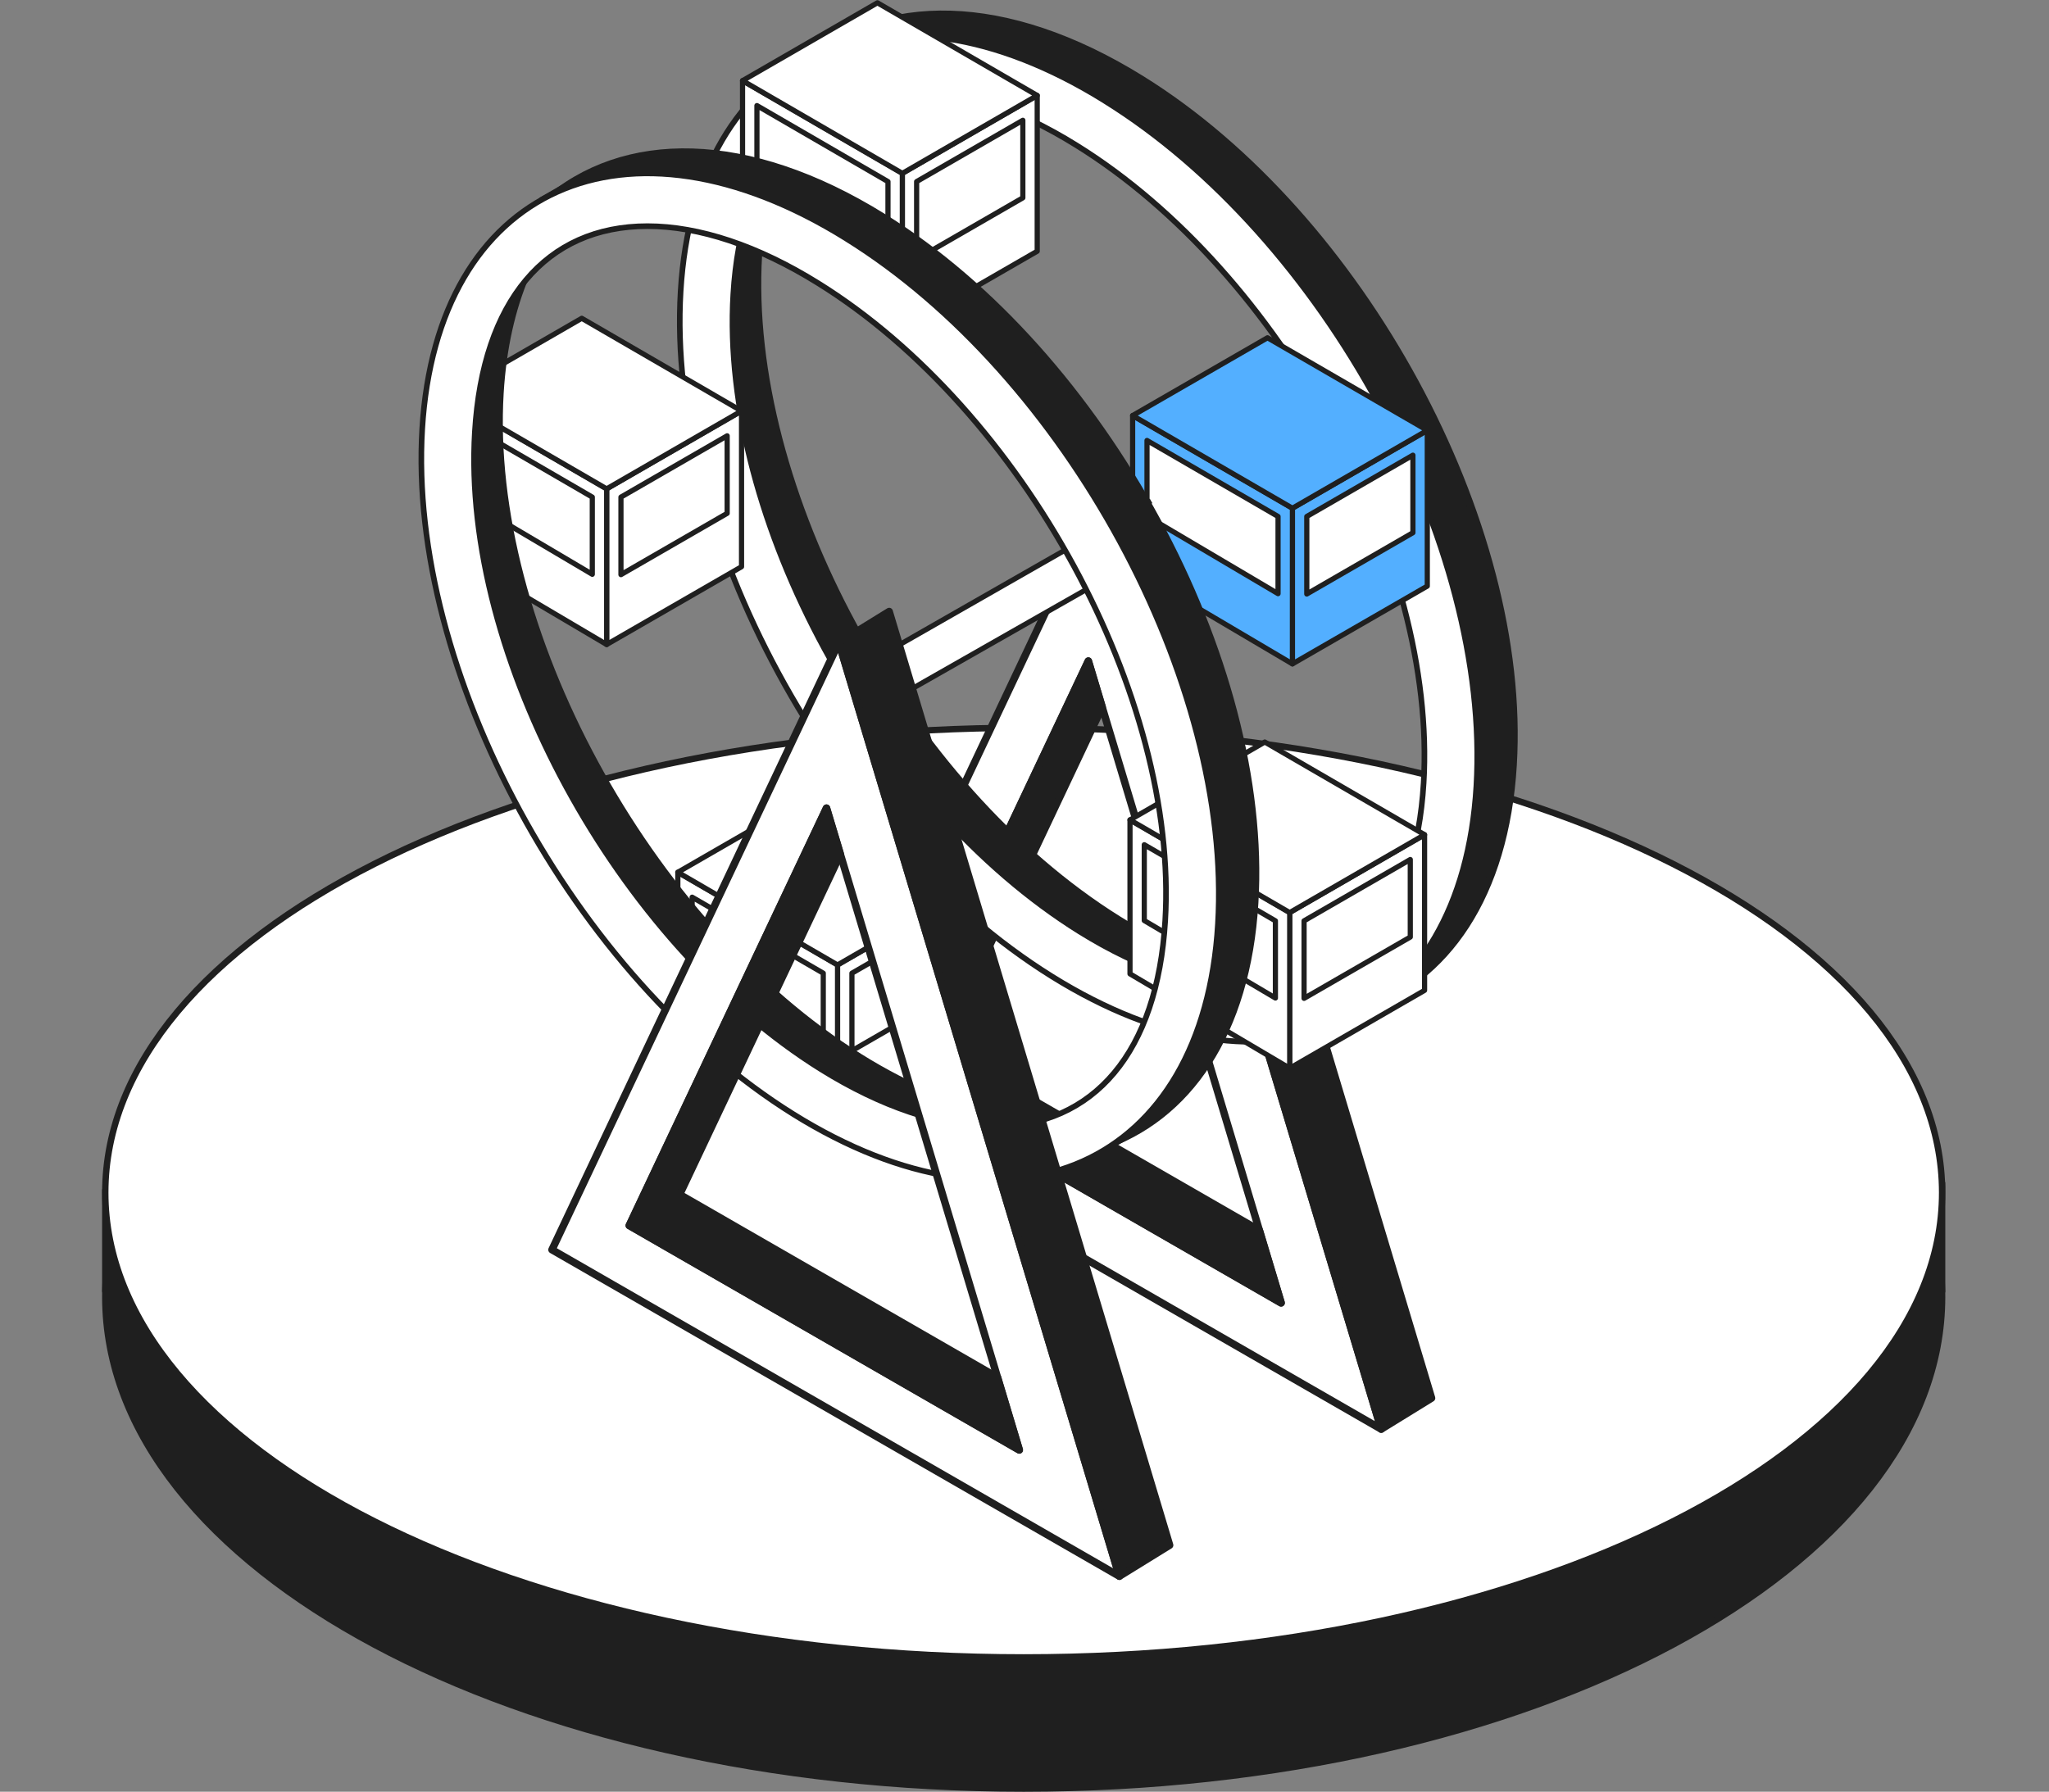 <svg width="375" height="328" viewBox="0 0 375 328" fill="none" xmlns="http://www.w3.org/2000/svg">
<rect x="0" y="0" width="375" height="328" fill="#808080" stroke="none"/>
<g clip-path="url(#clip0_3197_39538)">
<path d="M187.353 327.423C280.184 327.423 355.438 287.134 355.438 237.435C355.438 187.736 280.184 147.447 187.353 147.447C94.522 147.447 19.267 187.736 19.267 237.435C19.267 287.134 94.522 327.423 187.353 327.423Z" fill="#1F1F1F" stroke="#1F1F1F" stroke-width="1.167" stroke-linejoin="round"/>
<path d="M355.438 216.596V236.392L350.115 242.96L332.264 224.393L355.438 216.596Z" fill="#1F1F1F" stroke="#1F1F1F" stroke-width="1.167" stroke-linejoin="round"/>
<path d="M19.267 217.873V236.394L24.575 242.961L42.426 224.394L19.267 217.873Z" fill="#1F1F1F" stroke="#1F1F1F" stroke-width="1.167" stroke-linejoin="round"/>
<path d="M187.353 303.409C280.184 303.409 355.438 265.315 355.438 218.324C355.438 171.332 280.184 133.238 187.353 133.238C94.522 133.238 19.268 171.332 19.268 218.324C19.268 265.315 94.522 303.409 187.353 303.409Z" fill="white" stroke="#1F1F1F" stroke-width="1.167" stroke-linejoin="round"/>
<path d="M248.798 248.344L203.991 99.152L201.454 90.701L148.943 201.855L252.782 261.619L248.798 248.344ZM234.464 238.507L163.09 197.42L199.182 121.019L201.719 129.47L230.48 225.232L234.464 238.507Z" fill="white" stroke="#1F1F1F" stroke-width="1.37" stroke-linejoin="round"/>
<path d="M201.454 90.702L210.667 85.022L261.996 255.939L252.782 261.62L201.454 90.702Z" fill="#1F1F1F" stroke="#1F1F1F" stroke-width="1.37" stroke-linejoin="round"/>
<path d="M234.464 238.508L163.089 197.421L199.181 121.02L201.718 129.47L172.303 191.74L230.479 225.232L234.464 238.508Z" fill="#1F1F1F" stroke="#1F1F1F" stroke-width="1.37" stroke-linejoin="round"/>
<path d="M276.92 140.024C275.488 163.93 264.687 179.478 248.735 184.769C257.637 176.894 263.349 164.148 264.36 147.23C267.037 102.905 236.548 46.706 196.301 21.726C177.843 10.256 160.536 7.361 146.965 11.875C161.346 -0.856 184.053 -0.903 208.861 14.505C249.108 39.484 279.597 95.7 276.92 140.009V140.024Z" fill="#1F1F1F" stroke="#1F1F1F" stroke-width="1.37" stroke-linejoin="round"/>
<path d="M252.734 178.03C238.758 190.387 216.642 190.419 192.503 175.384C153.501 151.074 124.024 96.602 126.607 53.694C128.008 30.504 138.482 15.423 153.984 10.287C145.33 17.913 139.79 30.271 138.794 46.69C136.21 89.614 165.687 144.071 204.689 168.381C222.665 179.586 239.536 182.435 252.734 178.03Z" fill="#1F1F1F" stroke="#1F1F1F" stroke-width="1.37" stroke-linejoin="round"/>
<path d="M248.143 185.998L254.524 181.485L257.372 180.613L248.143 185.998Z" fill="white" stroke="#1F1F1F" stroke-width="1.027" stroke-linejoin="round"/>
<path d="M146.39 11.36L153.627 7.174L152.786 8.528L146.39 11.36Z" fill="white" stroke="#1F1F1F" stroke-width="1.027" stroke-linejoin="round"/>
<path d="M202.122 18.41C161.937 -6.569 127.231 9.072 124.569 53.304C121.908 97.535 152.288 153.672 192.488 178.73C232.72 203.818 267.535 188.239 270.197 143.93C272.874 99.605 242.385 43.405 202.138 18.426L202.122 18.41ZM260.547 143.338C259.115 167.306 247.598 181.049 228.953 181.049C219.475 181.049 208.628 177.407 197.578 170.528C160.163 147.214 131.729 94.874 134.203 53.864C135.635 29.896 147.167 16.169 165.797 16.169C175.244 16.169 186.045 19.764 197.033 26.612C234.541 49.895 263.022 102.266 260.547 143.338Z" fill="white" stroke="#1F1F1F" stroke-width="1.027" stroke-linejoin="round"/>
<path d="M236.533 121.534V93.037L261.217 78.781V107.294L236.533 121.534Z" fill="#53AFFF" stroke="#1F1F1F" stroke-width="0.949" stroke-linejoin="round"/>
<path d="M239.163 94.547L258.586 83.326V97.52L239.163 108.741V94.547Z" fill="white" stroke="#1F1F1F" stroke-width="0.949" stroke-linejoin="round"/>
<path d="M236.534 121.533V93.036L207.29 76.072V104.258L236.534 121.533Z" fill="#53AFFF" stroke="#1F1F1F" stroke-width="0.949" stroke-linejoin="round"/>
<path d="M209.92 94.5V80.633L233.903 94.546V108.678L209.92 94.5Z" fill="white" stroke="#1F1F1F" stroke-width="0.949" stroke-linejoin="round"/>
<path d="M207.29 76.073L236.534 93.037L261.217 78.781L231.973 61.832L207.29 76.073Z" fill="#53AFFF" stroke="#1F1F1F" stroke-width="0.949" stroke-linejoin="round"/>
<path d="M236.035 195.555V167.059L260.719 152.802V181.299L236.035 195.555Z" fill="white" stroke="#1F1F1F" stroke-width="0.949" stroke-linejoin="round"/>
<path d="M238.666 168.567L258.105 157.346V171.54L238.666 182.761V168.567Z" fill="white" stroke="#1F1F1F" stroke-width="0.949" stroke-linejoin="round"/>
<path d="M236.035 195.555V167.058L206.807 150.094V178.279L236.035 195.555Z" fill="white" stroke="#1F1F1F" stroke-width="0.949" stroke-linejoin="round"/>
<path d="M209.421 168.521V154.639L233.42 168.568V182.7L209.421 168.521Z" fill="white" stroke="#1F1F1F" stroke-width="0.949" stroke-linejoin="round"/>
<path d="M206.807 150.094L236.035 167.058L260.719 152.802L231.475 135.838L206.807 150.094Z" fill="white" stroke="#1F1F1F" stroke-width="0.949" stroke-linejoin="round"/>
<path d="M153.285 205.141V176.645L177.968 162.404V190.901L153.285 205.141Z" fill="white" stroke="#1F1F1F" stroke-width="0.949" stroke-linejoin="round"/>
<path d="M155.915 178.155L175.353 166.934V181.127L155.915 192.349V178.155Z" fill="white" stroke="#1F1F1F" stroke-width="0.949" stroke-linejoin="round"/>
<path d="M153.284 205.141V176.644L124.055 159.68V187.865L153.284 205.141Z" fill="white" stroke="#1F1F1F" stroke-width="0.949" stroke-linejoin="round"/>
<path d="M126.672 178.123V164.24L150.671 178.154V192.286L126.672 178.123Z" fill="white" stroke="#1F1F1F" stroke-width="0.949" stroke-linejoin="round"/>
<path d="M124.056 159.68L153.284 176.644L177.968 162.388L148.739 145.439L124.056 159.68Z" fill="white" stroke="#1F1F1F" stroke-width="0.949" stroke-linejoin="round"/>
<path d="M111.029 117.987V89.49L135.713 75.234V103.747L111.029 117.987Z" fill="white" stroke="#1F1F1F" stroke-width="0.949" stroke-linejoin="round"/>
<path d="M113.644 91.001L133.082 79.779V93.973L113.644 105.194V91.001Z" fill="white" stroke="#1F1F1F" stroke-width="0.949" stroke-linejoin="round"/>
<path d="M111.029 117.986V89.49L81.785 72.525V100.711L111.029 117.986Z" fill="white" stroke="#1F1F1F" stroke-width="0.949" stroke-linejoin="round"/>
<path d="M84.416 90.953V77.07L108.399 91V105.131L84.416 90.953Z" fill="white" stroke="#1F1F1F" stroke-width="0.949" stroke-linejoin="round"/>
<path d="M81.785 72.526L111.029 89.49L135.713 75.234L106.469 58.27L81.785 72.526Z" fill="white" stroke="#1F1F1F" stroke-width="0.949" stroke-linejoin="round"/>
<path d="M165.143 60.229V31.733L189.827 17.476V45.989L165.143 60.229Z" fill="white" stroke="#1F1F1F" stroke-width="0.949" stroke-linejoin="round"/>
<path d="M167.758 33.241L187.197 22.02V36.213L167.758 47.435V33.241Z" fill="white" stroke="#1F1F1F" stroke-width="0.949" stroke-linejoin="round"/>
<path d="M165.142 60.228V31.732L135.898 14.768V42.953L165.142 60.228Z" fill="white" stroke="#1F1F1F" stroke-width="0.949" stroke-linejoin="round"/>
<path d="M138.53 33.195V19.328L162.513 33.242V47.373L138.53 33.195Z" fill="white" stroke="#1F1F1F" stroke-width="0.949" stroke-linejoin="round"/>
<path d="M135.899 14.768L165.143 31.732L189.826 17.476L160.583 0.512L135.899 14.768Z" fill="white" stroke="#1F1F1F" stroke-width="0.949" stroke-linejoin="round"/>
<path d="M210.667 101.162L166.949 126.063L164.583 118.048L210.667 91.699" fill="white"/>
<path d="M210.667 101.162L166.949 126.063L164.583 118.048L210.667 91.699" stroke="#1F1F1F" stroke-width="0.949" stroke-linejoin="round"/>
<path d="M229.624 165.253C228.192 189.158 217.391 204.706 201.438 209.997C210.34 202.122 216.052 189.376 217.064 172.458C219.741 128.134 189.252 71.934 149.005 46.955C130.547 35.484 113.24 32.59 99.669 37.103C114.049 24.372 136.756 24.325 161.565 39.733C201.812 64.713 232.301 120.928 229.624 165.237V165.253Z" fill="#1F1F1F" stroke="#1F1F1F" stroke-width="1.37" stroke-linejoin="round"/>
<path d="M205.437 203.259C191.461 215.616 169.346 215.647 145.207 200.613C106.205 176.303 76.728 121.831 79.311 78.922C80.712 55.733 91.186 40.652 106.687 35.516C98.034 43.142 92.493 55.499 91.497 71.919C88.914 114.843 118.391 169.299 157.393 193.609C175.369 204.815 192.24 207.663 205.437 203.259Z" fill="#1F1F1F" stroke="#1F1F1F" stroke-width="1.37" stroke-linejoin="round"/>
<path d="M200.831 211.211L207.228 206.713L210.076 205.842L200.831 211.211Z" fill="white" stroke="#1F1F1F" stroke-width="1.027" stroke-linejoin="round"/>
<path d="M99.092 36.573L106.329 32.402L105.489 33.756L99.092 36.573Z" fill="white" stroke="#1F1F1F" stroke-width="1.027" stroke-linejoin="round"/>
<path d="M154.825 43.641C114.64 18.662 79.934 34.303 77.272 78.534C74.611 122.765 104.991 178.903 145.191 203.96C185.423 229.048 220.238 213.469 222.9 169.16C225.577 124.835 195.088 68.636 154.841 43.656L154.825 43.641ZM213.25 168.569C211.818 192.536 200.301 206.279 181.656 206.279C172.178 206.279 161.331 202.637 150.281 195.758C112.866 172.444 84.431 120.104 86.906 79.094C88.338 55.127 99.871 41.4 118.5 41.4C127.947 41.4 138.748 44.995 149.736 51.843C187.244 75.126 215.725 127.497 213.25 168.569Z" fill="white" stroke="#1F1F1F" stroke-width="1.027" stroke-linejoin="round"/>
<path d="M200.877 275.269L156.07 126.078L153.533 117.627L101.022 228.781L204.861 288.545L200.877 275.269ZM186.543 265.433L115.169 224.346L151.26 147.945L153.797 156.396L182.559 252.158L186.543 265.433Z" fill="white" stroke="#1F1F1F" stroke-width="1.37" stroke-linejoin="round"/>
<path d="M153.533 117.628L162.731 111.947L214.059 282.865L204.861 288.546L153.533 117.628Z" fill="#1F1F1F" stroke="#1F1F1F" stroke-width="1.37" stroke-linejoin="round"/>
<path d="M186.544 265.434L115.17 224.346L151.261 147.945L153.798 156.396L124.383 218.666L182.559 252.158L186.544 265.434Z" fill="#1F1F1F" stroke="#1F1F1F" stroke-width="1.37" stroke-linejoin="round"/>
</g>
<defs>
<clipPath id="clip0_3197_39538">
<rect width="374.69" height="328" fill="white"/>
</clipPath>
</defs>
</svg>
